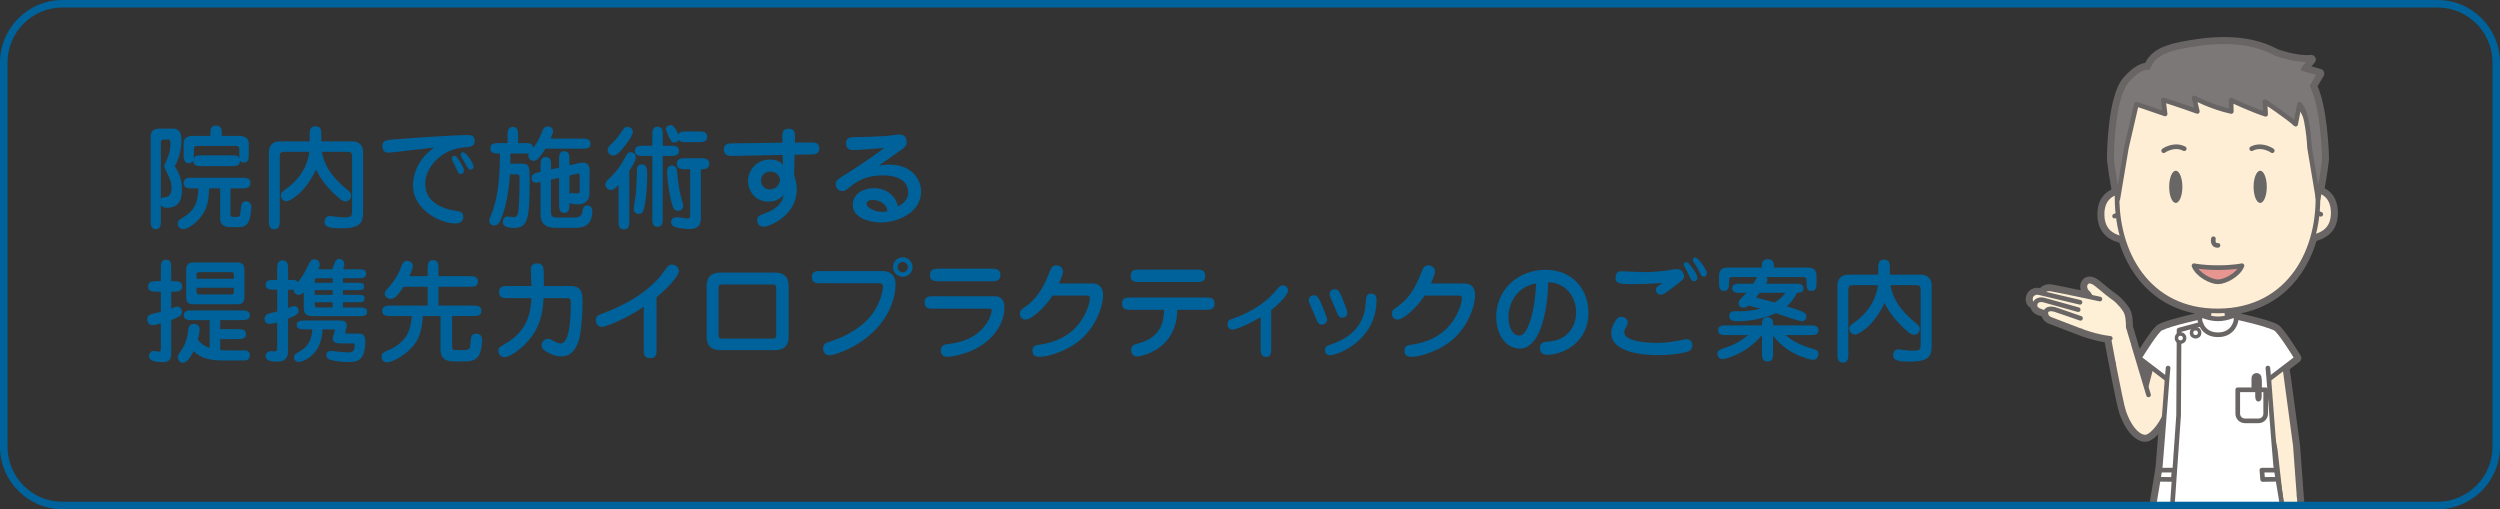 <?xml version="1.0" encoding="UTF-8"?>
<svg xmlns="http://www.w3.org/2000/svg" width="540" height="110" xmlns:xlink="http://www.w3.org/1999/xlink" version="1.1" viewBox="0 0 540 110">
  <rect x="0" y="0" width="540" height="110" fill="#333333" stroke="none"/>
  <defs>
    <style>
      .cls-1, .cls-2, .cls-3 {
        fill: none;
      }

      .cls-4 {
        fill: #686564;
        stroke: #686564;
        stroke-width: 2.012px;
      }

      .cls-4, .cls-5, .cls-6, .cls-7, .cls-8, .cls-9, .cls-10, .cls-2, .cls-11, .cls-3, .cls-12 {
        stroke-linecap: round;
        stroke-linejoin: round;
      }

      .cls-5 {
        fill: #686564;
      }

      .cls-5, .cls-6, .cls-7, .cls-8, .cls-9, .cls-10, .cls-3 {
        stroke: #686564;
      }

      .cls-5, .cls-6, .cls-7, .cls-9, .cls-10, .cls-2, .cls-11, .cls-3, .cls-12 {
        stroke-width: 1.006px;
      }

      .cls-6 {
        fill: #feeed5;
      }

      .cls-7, .cls-8, .cls-12 {
        fill: #fff;
      }

      .cls-8 {
        stroke-width: .755px;
      }

      .cls-9 {
        fill: #7b7877;
      }

      .cls-13 {
        fill: #00629a;
      }

      .cls-10 {
        fill: #feefd7;
      }

      .cls-2, .cls-11, .cls-12 {
        stroke: #696666;
      }

      .cls-11 {
        fill: #e69591;
      }

      .cls-14 {
        fill: #696666;
      }

      .cls-15 {
        clip-path: url(#clippath);
      }
    </style>
    <clipPath id="clippath">
      <rect class="cls-1" x="433.482" y="3" width="79.797" height="107"/>
    </clipPath>
  </defs>
  <!-- Generator: Adobe Illustrator 28.7.10, SVG Export Plug-In . SVG Version: 1.2.0 Build 236)  -->
  <g>
    <g id="_素材" data-name="素材">
      <g class="cls-15">
        <g>
          <path class="cls-4" d="M501.019,41.259c.396-2.263,1.038-6.096,1.038-7.14,0-1.366-.412-11.326-2.604-15.534l1.598-2.704-3.522-1.006,1.677-2.012c-3.186.335-7.61-1.305-7.61-1.305-6.708-3.689-15.066-2.592-20.431-1.524-4.302.856-6.214,2.167-7.155,4.575-.044.007-.072.012-.072.012,0,0-1.457-.584-4.476,2.77-3.119,3.465-3.354,15.219-3.354,16.729,0,1.092.702,5.231,1.09,7.439-1.643.523-3.177,1.811-3.151,4.802.026,2.917,1.505,4.586,4.5,5.203,2.461,8.239,8.568,14.857,18.658,15.543l-.119,1.256h-.839c-.647-.216-1.063-.42-1.063-.42v.567c-1.841.415-6.988,1.618-8.425,2.398-.984.419-4.306,5.837-4.682,6.431l2.574,1.964c-.373,1.431-.753,2.891-1.097,4.226l-2.866-9.583.006-.007-.985-3.31c-.001-1.145-.063-2.69-.671-3.618-1.036-1.58-2.246-2.494-2.246-2.494-.337-.173-2.728-2.071-3.841-3.03-.648-.559-1.619-1.053-2.211-.546-.676.578-.45,1.657.126,2.197.333.312.58.728.734,1.037-1.423-.303-6.588-1.396-8.567-1.744-1.018-.179-1.692.334-1.835.83-.01.035-.021.076-.031.12-.347-.082-.591-.141-.681-.162-1.005-.245-1.7.395-1.843.892-.142.492-.258,1.307.912,1.791-.033.425.135.901,1.04,1.262.253.101.721.248,1.301.418-.006.514.283,1.12.987,1.382,1.032.385,6.737,2.584,6.737,2.584,0,0,2.845,1.103,5.853,1.5.73,3.973,2.697,14.353,3.267,15.95,1.572,4.402,3.717,5.594,4.843,5.398.579-.101,1.354-.692,2.114-1.567.617-.528,1.227-1.143,1.691-1.718-.267,3.484-.544,7.039-.762,9.537-.16,1.83-2.066,11.148-2.626,18.829l1.283-.013,3.096,52.753.81,1.323-.969,2.696,2.256.012c-.627.222-1.194.522-1.626.928-1.671,1.569-.64,2.072-.64,2.072h8.011s0-2.968,0-2.968l.499.003,2.008-52.375.353-.391.353.391,2.008,52.375.499-.003v2.968s8.011,0,8.011,0c0,0,1.03-.503-.64-2.072-.432-.406-.999-.705-1.626-.928l2.256-.012-.969-2.696.81-1.323,3.045-51.883c.08-.095.138-.202.159-.32.027-.148.15-.516.261-.835l.438-.004c.092.257.172.57.157.861-.163.747-.722,2.933-.943,3.345-.248.463-.166.953-.007,1.14.075.088.2.237.388.3.102.347.35.72.744.841.678.207,2.766-2.2,2.766-2.2,0,0,.873-1.89,1.246-3.486.264-.793.29-3.605-.364-5.122-.648-1.505-.612-2.001-.612-2.001l-.46-5.727-.799-10.865-2.285-16.958,2.571-1.962c-.376-.594-3.698-6.012-4.682-6.431-1.437-.779-6.584-1.983-8.425-2.398v-.567s-.417.203-1.063.42h-.84l-.121-1.273c10.218-.781,16.282-7.547,18.613-15.893,2.984-.67,4.433-2.365,4.407-5.283-.025-2.823-1.414-4.103-2.959-4.653ZM461.456,22.585l.018-.079s.013.004.037.012c-.018.022-.037.045-.055.067ZM491.449,97.19l1.006,8.923c-.472-2.86-.868-5.055-.937-5.845-.116-1.331-.249-2.948-.387-4.684l.317,1.605ZM496.622,22.858l.068-.353c.494.449.879,1.335,1.179,2.39-.359-.714-.773-1.395-1.247-2.038Z"/>
          <g>
            <path class="cls-7" d="M491.406,70.905c-1.759-.954-9.086-2.545-9.086-2.545h-6.475s-7.327,1.591-9.086,2.545l2.541,10.466h19.565s2.541-10.466,2.541-10.466Z"/>
            <polygon class="cls-10" points="481.085 68.423 480.715 64.52 479.083 63.459 477.45 64.52 477.081 68.423 475.26 69.049 479.083 71.881 482.905 69.049 481.085 68.423"/>
            <polygon class="cls-6" points="496.971 112.138 495.803 96.257 493.094 76.154 488.223 80.86 491.449 97.19 493.208 112.786 496.971 112.138"/>
            <path class="cls-7" d="M487.749,80.754l1.745,1.614,6.594-5.031c-.376-.594-3.698-6.012-4.682-6.431-.876-.373-1.563-.61-1.563-.61"/>
            <g>
              <path class="cls-10" d="M492.665,107.974l.543,4.813s.112.562-.757,1.643c-.869,1.08-1.017,4.565-1.147,5.231-.117.599.139,1.005.705,1.031.444.02.909-.282.981-.678.051-.283.456-1.38.456-1.38,0,0,.434.756.399,1.401-.045.832-.337,3.902-.544,4.166-.207.264.037,1.248.727,1.459.678.207,2.766-2.2,2.766-2.2,0,0,.873-1.89,1.246-3.486.264-.793.29-3.605-.364-5.122-.648-1.505-.612-2.001-.612-2.001l-.46-5.727"/>
              <path class="cls-10" d="M496.127,120.619s-1.184,3.182-1.938,3.868c-.754.686-1.136.218-1.295.031-.159-.187-.241-.677.007-1.14s.926-3.177.985-3.554c.059-.378-.441-1.191-.441-1.191"/>
            </g>
            <path class="cls-6" d="M466.759,71.267s-4.106,15.546-4.509,17.472c-.403,1.926-.181,5.024.993,5.399.958.306,4.246-2.66,4.869-4.145.622-1.484,2.025-8.805,2.025-8.805"/>
            <path class="cls-6" d="M464.082,85.296l-4.373-14.624-4.508.843c.075.531,2.847,15.534,3.542,17.48,1.572,4.402,3.717,5.594,4.843,5.398,1.375-.239,3.862-3.245,4.601-6.251"/>
            <path class="cls-7" d="M470.416,80.754l-1.745,1.614-6.594-5.031c.376-.594,3.698-6.012,4.682-6.431.876-.373,1.563-.61,1.563-.61"/>
            <g>
              <path class="cls-7" d="M489.954,179.245h-8.011v-3.542s5.272-.501,7.371,1.471c1.67,1.569.64,2.072.64,2.072Z"/>
              <path class="cls-7" d="M468.211,179.245h8.011s0-3.542,0-3.542c0,0-5.271-.501-7.37,1.471-1.671,1.569-.64,2.072-.64,2.072Z"/>
            </g>
            <polygon class="cls-7" points="489.784 172.215 493.159 114.708 491.653 107.122 466.513 107.122 465.006 114.708 468.381 172.215 469.191 173.538 468.222 176.234 476.721 176.28 478.729 123.905 479.083 123.513 479.436 123.905 481.444 176.28 489.943 176.234 488.974 173.538 489.784 172.215"/>
            <path class="cls-12" d="M468.305,79.495c-.1.44-1.098,14.517-1.677,21.151-.16,1.83-2.066,11.148-2.626,18.829l30.146-.307c-.562-7.725-2.469-17.072-2.629-18.899-.579-6.634-1.558-20.334-1.658-20.774"/>
            <g>
              <path class="cls-5" d="M488.003,84.767c0,.324-.263.587-.587.587h0c-.324,0-.587-.263-.587-.587v-3.103c0-.324.263-.587.587-.587h0c.324,0,.587.263.587.587v3.103Z"/>
              <path class="cls-7" d="M483.353,84.193v5.158c0,.857.695,1.552,1.552,1.552h2.932c.857,0,1.552-.695,1.552-1.552v-5.158s-6.037,0-6.037,0Z"/>
              <path class="cls-5" d="M488.018,85.647c0,.324-.087.587-.194.587h0c-.107,0-.194-.263-.194-.587v-3.103c0-.324.087-.587.194-.587h0c.107,0,.194.263.194.587v3.103Z"/>
            </g>
            <path class="cls-7" d="M482.982,69.246s-.461,3.066-3.899,3.066-3.899-3.066-3.899-3.066v-1.305s1.887.927,3.899.927,3.899-.927,3.899-.927v1.305Z"/>
            <polyline class="cls-3" points="475.422 70.018 470.682 71.288 470.58 89.709 468.504 119.434"/>
            <circle class="cls-8" cx="474.245" cy="71.878" r=".876"/>
            <circle class="cls-8" cx="470.996" cy="73.023" r=".876"/>
            <polyline class="cls-3" points="466.24 103.517 469.432 103.564 469.599 101.552 466.522 101.545"/>
            <polyline class="cls-3" points="491.925 103.517 488.733 103.564 488.566 101.552 491.643 101.545"/>
            <g>
              <g>
                <path class="cls-6" d="M461.082,41.357s-7.092-1.397-7.034,5.002c.034,3.765,2.486,5.452,7.497,5.479"/>
                <path class="cls-6" d="M456.749,46.681s.924-.437,1.808-.439"/>
              </g>
              <g>
                <path class="cls-6" d="M496.855,41.036s7.066-1.524,7.123,4.876c.034,3.765-2.388,5.496-7.397,5.612"/>
                <path class="cls-6" d="M501.284,46.283s-.932-.42-1.816-.407"/>
              </g>
              <path class="cls-6" d="M500.621,40.954c.752,12.885-5.96,26.072-21.42,26.21-15.386.138-22.341-12.803-21.892-25.639.437-12.505.206-24.842,21.439-25.032,21.233-.19,21.147,12.03,21.873,24.461Z"/>
            </g>
            <path class="cls-9" d="M499.453,18.584l1.598-2.704-3.522-1.006,1.677-2.012c-3.186.335-7.61-1.305-7.61-1.305-6.708-3.689-15.066-2.592-20.431-1.524-4.302.856-6.214,2.167-7.155,4.575-.044.007-.072.012-.072.012,0,0-1.457-.584-4.476,2.77-3.119,3.465-3.354,15.219-3.354,16.729,0,1.509,1.342,8.846,1.342,8.846l1.845-11.026,2.18-9.432s2.833.931,6.187,2.105l-.377-3.019s3.509,1.086,7.338,2.481l-.678-2.918s3.864,2.043,8.015,2.924l-.049-2.461s4.196,2.001,7.463,3.071l-.145-2.727s5.282,3.522,6.624,4.863l.838-4.319c1.845,1.677,2.18,9.432,2.18,9.432l1.845,11.026s1.342-7.337,1.342-8.846c0-1.366-.412-11.326-2.604-15.534Z"/>
            <g>
              <path class="cls-14" d="M489.626,40.357c0,1.918-.638,3.474-1.426,3.474-.787,0-1.426-1.555-1.426-3.474,0-1.919.638-3.474,1.426-3.474.788,0,1.426,1.555,1.426,3.474Z"/>
              <path class="cls-14" d="M468.54,40.357c0,1.918.638,3.474,1.426,3.474.787,0,1.426-1.555,1.426-3.474,0-1.919-.638-3.474-1.426-3.474-.788,0-1.426,1.555-1.426,3.474Z"/>
              <g>
                <path class="cls-2" d="M467.357,32.552s.789-.645,2.249-.829c1.244-.157,2.193.395,2.193.395"/>
                <path class="cls-2" d="M490.808,32.552s-.789-.645-2.249-.829c-1.244-.157-2.193.395-2.193.395"/>
              </g>
              <path class="cls-2" d="M478.097,51.574s-.335,1.509.986,1.425"/>
              <path class="cls-11" d="M479.083,57.808c-3.418,0-5.178-.417-5.178-.417.781,2.026,3.696,3.481,5.178,3.481,1.481,0,4.397-1.456,5.178-3.481,0,0-1.76.417-5.178.417Z"/>
            </g>
            <path class="cls-10" d="M460.694,73.937l-1.37-4.602-4.123,2.18,1.334,7.151"/>
            <g>
              <path class="cls-10" d="M459.709,70.672c.001-1.149-.055-2.722-.671-3.663-1.036-1.58-2.246-2.494-2.246-2.494-.337-.173-2.728-2.071-3.841-3.03-.648-.559-1.619-1.053-2.211-.547-.676.579-.45,1.657.126,2.197.6.562.922,1.462.922,1.462l-7.675,4.018,5.51,2.93s3.062,1.188,6.193,1.542"/>
              <path class="cls-10" d="M445.979,69.119s-2.7-3.033-3.905-3.515c-1.205-.482-1.019-1.851-.876-2.347.143-.496.817-1.01,1.835-.83,2.304.405,8.938,1.823,8.938,1.823l1.609.342"/>
              <path class="cls-10" d="M449.279,65.293s-8.159-1.923-8.792-2.077c-1.005-.245-1.7.395-1.843.892-.143.496-.262,1.322.943,1.804,1.205.482,7.646,2.061,7.646,2.061"/>
              <path class="cls-10" d="M448.897,66.885s-6.81-1.922-7.443-2.077c-1.005-.245-1.674.192-1.818.689s-.245,1.181.96,1.663c1.205.482,7.292,2.017,7.292,2.017"/>
              <path class="cls-10" d="M449.622,71.545s-5.704-2.199-6.737-2.584c-.861-.321-1.101-1.154-.942-1.705.159-.552,1.137-.628,1.799-.437.662.191,5.642,1.939,5.642,1.939"/>
            </g>
          </g>
        </g>
      </g>
      <path class="cls-13" d="M526.5,1.62c6.551,0,11.88,5.329,11.88,11.88v83c0,6.551-5.329,11.88-11.88,11.88H13.5c-6.551,0-11.88-5.329-11.88-11.88V13.5C1.62,6.949,6.949,1.62,13.5,1.62h513M526.5,0H13.5C6.075,0,0,6.075,0,13.5v83c0,7.425,6.075,13.5,13.5,13.5h513c7.425,0,13.5-6.075,13.5-13.5V13.5c0-7.425-6.075-13.5-13.5-13.5h0Z"/>
      <g>
        <path class="cls-13" d="M34.748,47.577c0,.864,0,1.92-1.104,1.92s-1.104-1.08-1.104-1.92v-18.122c0-1.56,1.344-1.68,1.896-1.68h2.856c.528,0,1.896,0,1.896,2.376,0,1.824-.456,4.152-1.44,5.736.552.864,1.56,2.521,1.56,5.041,0,1.92-.408,3.96-3.336,3.96-.816,0-1.128-.456-1.224-.6v3.288ZM34.748,42.969c.264-.36.384-.36,1.056-.408,1.248-.096,1.248-1.776,1.248-2.017,0-1.344-.576-2.424-1.248-3.768-.192-.36-.312-.648-.312-.937,0-.168.12-.408.264-.696.504-.936,1.056-2.496,1.056-4.08,0-.864-.168-.912-.432-.912h-1.08c-.408,0-.552.288-.552.672v12.146ZM49.773,46.137c0,.504.072.72.696.72h.84c.576,0,.624-.624.744-2.016.024-.384.12-1.393,1.128-1.393.168,0,1.128.168,1.128,1.345,0,.144-.168,1.992-.528,2.952-.168.432-.768,1.32-2.088,1.32h-1.992c-2.016,0-2.136-1.2-2.136-1.992v-6.385h-2.4c-.096,2.472-.192,4.872-2.904,7.368-.672.624-1.92,1.44-2.736,1.44-.48,0-1.128-.432-1.128-1.152,0-.696.336-.888,1.296-1.464,2.904-1.752,3.096-4.177,3.145-6.192h-1.248c-.888,0-1.92,0-1.92-1.152s1.032-1.152,1.92-1.152h10.585c.864,0,1.92,0,1.92,1.152s-1.056,1.152-1.92,1.152h-2.4v5.448ZM45.453,29.359v-.6c0-.601,0-1.633,1.2-1.633,1.224,0,1.248,1.008,1.248,1.633v.6h3.792c.84,0,2.041.24,2.041,1.656v2.208c0,.912,0,1.896-1.056,1.896-.336,0-.648-.12-.84-.408,0,1.176-.96,1.176-1.92,1.176h-6.289c-.936,0-1.896,0-1.92-1.176-.216.336-.528.552-.936.552-1.104,0-1.104-1.056-1.104-1.896v-2.377c0-.936.528-1.632,1.872-1.632h3.913ZM41.876,33.368c0,.6,0,.647-.024.815.36-.624.672-.624,1.776-.624h6.289c1.128,0,1.44,0,1.776.601v-1.944c0-.576-.36-.696-.792-.696h-8.305c-.384,0-.72.12-.72.648v1.2Z"/>
        <path class="cls-13" d="M61.628,32.792c-.696,0-1.2,0-1.2.983v13.825c0,.889,0,1.921-1.176,1.921-1.176,0-1.176-1.08-1.176-1.921v-14.833c0-.96.6-2.232,2.208-2.232h6.601v-1.32c0-.863,0-1.943,1.248-1.943,1.272,0,1.272.983,1.272,1.943v1.32h6.84c1.32,0,2.184.984,2.184,2.16v12.938c0,2.28-.312,3.672-4.632,3.672-1.8,0-3.696-.023-3.696-1.296,0-1.2.84-1.368,1.128-1.368.192,0,1.008.145,1.176.168.744.097,1.536.145,2.256.145,1.368,0,1.392-.456,1.392-1.633v-11.448c0-1.08-.408-1.08-1.32-1.08h-5.208c.648,4.056,3.696,6.721,5.665,8.328.36.312.672.553.672,1.152,0,.48-.48,1.248-1.2,1.248-.768,0-1.608-.768-3.36-2.544-.264-.288-1.968-2.017-3.024-4.368-2.568,5.4-5.856,6.864-6.36,6.864-.816,0-1.272-.696-1.272-1.248,0-.601.408-.889,1.032-1.345.84-.6,4.561-3.216,5.137-8.088h-5.185Z"/>
        <path class="cls-13" d="M83.996,32.983c-.288,0-1.392,0-1.392-1.392,0-1.272.72-1.345,2.616-1.488,3.216-.264,13.009-.937,15.914-.937.36,0,1.392,0,1.392,1.272,0,1.224-.768,1.272-2.472,1.416-4.344.336-8.209,4.032-8.209,7.825,0,3.264,2.473,4.824,5.089,5.568.384.096,2.112.359,2.448.479.456.192.696.576.696,1.128,0,1.417-1.512,1.417-1.824,1.417-2.784,0-9.049-2.713-9.049-8.281,0-1.776.672-5.353,4.561-8.112-1.56.144-9.361,1.104-9.769,1.104ZM99.189,34.688c.72,1.104,1.032,1.656,1.032,2.16,0,.553-.432.744-.72.744-.432,0-.504-.216-.936-1.176-.144-.336-.96-1.824-.96-2.16,0-.384.192-.601.552-.601.312,0,.48.168,1.032,1.032ZM100.366,35.096c-.096-.168-.504-.792-.624-1.056-.144-.288-.216-.433-.216-.601,0-.359.192-.552.48-.552.72,0,2.28,2.424,2.28,3.097,0,.504-.408.647-.6.647-.456,0-.504-.072-1.32-1.536Z"/>
        <path class="cls-13" d="M109.628,30.896v-1.584c0-.769,0-1.896,1.176-1.896,1.104,0,1.104,1.032,1.104,1.896v1.584h1.344c.984,0,1.8,0,1.92,1.056.6-.815,1.248-1.704,1.944-3.576.24-.624.48-1.056,1.224-1.056.984,0,1.128.84,1.128.984,0,.336-.36,1.248-.528,1.632h6.72c.84,0,1.896,0,1.896,1.104,0,1.08-1.056,1.08-1.896,1.08h-7.849c-.768,1.249-1.68,2.616-2.496,2.616-.84,0-1.2-.6-1.2-1.104,0-.192.048-.36.144-.504-.216.048-.432.048-1.008.048h-3c0,.36,0,.936-.024,2.184h2.496c1.68,0,1.68.769,1.68,3.36,0,8.401-.288,10.514-3.36,10.514-1.848,0-2.424-.48-2.424-1.297,0-.672.456-1.176,1.032-1.176.192,0,1.08.145,1.272.145.768,0,.912-.576.984-.937.144-.72.312-3.408.312-6.696,0-1.177,0-1.345-.12-1.465-.12-.119-.432-.144-.576-.144h-1.392c-.24,4.177-.936,6.912-1.488,8.521-.792,2.257-1.224,2.521-1.873,2.521-.552,0-1.08-.36-1.08-.984,0-.312.072-.527.264-.96,1.368-3.265,2.04-7.129,2.04-13.585-1.08,0-2.088,0-2.088-1.152,0-1.128,1.056-1.128,1.92-1.128h1.8ZM119.013,45.633c0,.696,0,1.344,1.2,1.344h3.816c.312,0,1.632,0,1.752-1.176.048-.456.168-1.44,1.08-1.44.408,0,1.08.288,1.08,1.152,0,3.265-1.992,3.696-3.528,3.696h-4.417c-2.664,0-3.24-1.416-3.24-3.048v-6.865c-.744.168-.816.168-1.032.168-.408,0-.912-.336-.912-.983,0-.912.648-1.057,1.944-1.368v-1.297c0-.863,0-1.896,1.104-1.896,1.152,0,1.152.864,1.152,1.896v.793l1.752-.408v-1.633c0-.863,0-1.92,1.128-1.92,1.104,0,1.104,1.057,1.104,1.92v1.129l2.04-.456c.432-.097.672-.12.864-.12,1.464,0,1.464,1.32,1.464,2.04,0,.84-.024,4.632-.048,4.969-.12,1.08-.936,2.016-2.4,2.016-.144,0-1.44,0-1.92-.312,0,1.151,0,2.16-1.104,2.16-1.128,0-1.128-1.08-1.128-1.921v-5.664l-1.752.384v6.841ZM122.997,41.889c.096-.072.312-.192.672-.192.12,0,.696.072.792.072.528,0,.624,0,.696-.216.072-.192.072-1.297.072-1.585,0-.384,0-1.8-.024-2.111-.024-.24-.144-.408-.264-.385-.144.024-.432.097-.552.12l-1.392.312v3.984Z"/>
        <path class="cls-13" d="M133.604,39.968c-.984,1.009-1.392,1.081-1.68,1.081-.72,0-1.152-.721-1.152-1.152,0-.504.264-.792.456-.984,1.296-1.248,2.353-2.304,3.48-4.345.744-1.368.912-1.704,1.536-1.704.888,0,1.104.864,1.104,1.104,0,.648-.6,1.632-1.416,2.952v10.657c0,.983,0,1.968-1.152,1.968-1.176,0-1.176-.912-1.176-1.968v-7.609ZM136.7,28.472c0,.863-1.416,2.664-2.16,3.552-.552.672-1.296,1.584-2.016,1.584-.696,0-1.272-.504-1.272-1.248,0-.479.216-.696,1.008-1.464.792-.769,1.248-1.368,2.304-2.88.168-.24.432-.624.912-.624.912,0,1.224.695,1.224,1.08ZM136.892,45.152c0-.527.408-2.832.456-3.312.12-.864.24-5.137.264-5.545.024-.288.384-.792.984-.792,1.2,0,1.2,1.104,1.2,2.328,0,.24,0,4.608-.72,7.345-.048.192-.24,1.032-1.08,1.032-.672,0-1.104-.384-1.104-1.057ZM144.765,31.472c.84,0,1.896,0,1.896,1.104,0,1.104-1.08,1.104-1.896,1.104h-1.608v13.394c0,.863,0,1.92-1.128,1.92-1.128,0-1.128-1.08-1.128-1.92v-13.394h-1.848c-.84,0-1.92,0-1.92-1.104,0-1.104,1.08-1.104,1.92-1.104h1.848v-2.185c0-.864,0-1.92,1.128-1.92,1.128,0,1.128,1.056,1.128,1.92v2.185h1.608ZM148.365,30.703c-1.128,0-1.344,0-1.704-.504-.264.504-.792.601-1.08.601-.096,0-.192,0-.288-.049-.504-.216-1.488-2.664-1.488-2.903,0-.456.648-.816,1.104-.816.624,0,1.272,1.176,1.632,2.04.36-.672.696-.672,1.824-.672h2.472c.864,0,1.92,0,1.92,1.152,0,1.151-1.056,1.151-1.92,1.151h-2.472ZM146.277,37.28c.168,2.304.552,4.44,1.104,6.288.144.456.192.648.192.937,0,.672-.6,1.032-1.104,1.032-.96,0-1.152-.769-1.512-2.185-.528-2.064-.864-4.944-.864-6.097,0-.336,0-1.512,1.008-1.512,1.08,0,1.152,1.032,1.176,1.536ZM151.39,46.785c0,1.128,0,2.688-2.521,2.688-.36,0-2.16-.119-3-.432-.552-.192-.912-.456-.912-1.056,0-.48.288-1.08,1.224-1.08.384,0,1.992.288,2.328.288.48,0,.576-.312.576-.673v-9.961h-.984c-.768,0-1.92,0-1.92-1.176,0-1.2,1.128-1.2,1.92-1.2h3.192c.768,0,1.92,0,1.92,1.2,0,.408-.24,1.176-1.488,1.176h-.336v10.226Z"/>
        <path class="cls-13" d="M168.981,29.743c-.024-.96.048-1.944,1.368-1.944,1.416,0,1.392,1.129,1.368,1.944l-.024,1.057,3.336-.024c.864,0,1.944-.024,1.944,1.248,0,1.2-.792,1.32-1.92,1.345l-3.433.048-.096,4.44c.216.672.576,1.704.576,3.12,0,5.305-5.568,7.992-7.225,7.992-1.2,0-1.32-1.104-1.32-1.392,0-.864.408-1.032,1.776-1.536,2.353-.889,3.721-2.185,3.937-3.937-.48.528-1.32,1.44-3.336,1.44-2.976,0-4.368-2.545-4.368-4.417,0-2.112,1.632-4.656,4.776-4.656,1.632,0,2.256.576,2.784,1.08l-.072-2.088-10.753.216c-.72.024-1.944.024-1.944-1.393,0-1.296,1.08-1.319,1.92-1.319l10.729-.145-.024-1.08ZM164.373,39.008c0,.984.672,1.896,1.92,1.896,1.512,0,2.184-1.272,2.184-2.04,0-.576-.48-1.8-2.16-1.8-1.248,0-1.944.983-1.944,1.943Z"/>
        <path class="cls-13" d="M192.094,35.552c4.704,0,6.864,3.072,6.864,5.809,0,4.729-5.353,6.696-8.688,6.696-2.112,0-6.073-.84-6.073-3.792,0-2.448,2.328-3.624,4.584-3.624,2.664,0,4.68,1.632,5.185,3.96.672-.36,2.208-1.2,2.208-3,0-3.721-4.68-3.721-5.448-3.721-3.433,0-5.425,1.104-6.985,2.376-.912.769-1.2,1.009-1.824,1.009-1.032,0-1.392-.937-1.392-1.465,0-.815.24-.983,2.521-2.399,1.752-1.08,6.312-4.129,7.92-5.449-.072.024-5.641.456-6.48.456-.576,0-1.728,0-1.728-1.416,0-1.368.936-1.368,1.848-1.368,1.896,0,4.704-.096,6.601-.239.504-.024,2.664-.337,3.12-.337.288,0,1.512.097,1.512,1.656,0,.744-.288,1.009-1.032,1.561-.792.576-4.344,3.048-5.064,3.576.624-.168,1.176-.288,2.353-.288ZM188.494,43.185c-1.296,0-1.32.768-1.32.84,0,.864,1.92,1.752,3.384,1.752.48,0,.816-.071,1.128-.144-.12-1.464-1.584-2.448-3.192-2.448Z"/>
        <path class="cls-13" d="M34.748,57.991c0-.864,0-1.896,1.128-1.896,1.104,0,1.104,1.032,1.104,1.896v2.736h.456c.864,0,1.92,0,1.92,1.152,0,1.128-1.056,1.128-1.92,1.128h-.456v3.624c.96-.36,1.08-.408,1.296-.408.192,0,1.032.192,1.032,1.104,0,.504,0,.96-2.328,1.8v7.129c0,.888,0,1.968-1.873,1.968-1.32,0-2.928-.168-2.928-1.344,0-.504.408-1.08.984-1.08.192,0,1.032.168,1.2.168.288,0,.384-.145.384-.744v-5.376c-.696.191-1.344.384-1.752.384-.696,0-1.176-.433-1.176-1.296,0-.408.12-.889.936-1.104.312-.096,1.704-.408,1.992-.48v-4.344h-.84c-.864,0-1.92,0-1.92-1.128,0-1.152,1.056-1.152,1.92-1.152h.84v-2.736ZM52.629,75.681c.456,0,1.344,0,1.344,1.08,0,.504-.264.769-.456.912-.24.192-.504.192-.744.192h-4.56c-2.809,0-4.92-.505-6.385-2.017-.096.192-1.224,2.521-2.28,2.521-.408,0-1.152-.312-1.152-1.272,0-.288.072-.408.744-1.392,1.176-1.729,1.368-3.265,1.536-4.537.048-.336.168-1.2,1.2-1.2.648,0,1.249.408,1.249,1.177,0,.359-.144,1.271-.384,2.208.864,1.176,1.824,1.536,2.544,1.8v-6h-3.696c-.816,0-1.896,0-1.896-1.057,0-1.056,1.08-1.056,1.896-1.056h10.489c.816,0,1.896,0,1.896,1.056,0,1.057-1.08,1.057-1.896,1.057h-4.512v1.944h3.672c.84,0,1.896,0,1.896,1.08s-1.056,1.08-1.896,1.08h-3.672v2.352c.072.024.624.072,1.32.072h3.744ZM51.142,56.695c.528,0,1.656.023,1.656,1.416v6.192c0,1.416-1.128,1.416-1.656,1.416h-9.265c-.528,0-1.656,0-1.656-1.416v-6.192c0-1.393,1.128-1.416,1.656-1.416h9.265ZM50.517,60.224v-.841c0-.6-.312-.6-.576-.6h-6.913c-.216,0-.576,0-.576.6v.841h8.065ZM42.453,62.144v.816c0,.624.36.624.576.624h6.913c.264,0,.576,0,.576-.624v-.816h-8.065Z"/>
        <path class="cls-13" d="M76.798,61.087c1.248,0,1.848,0,1.848.793,0,.792-.6.792-1.848.792h-2.712v1.008h2.808c1.368,0,1.848,0,1.848.792,0,.816-.504.816-1.848.816h-2.808v1.128h3.528c.864,0,1.68,0,1.68.936,0,.937-.792.937-1.68.937h-9.433c-1.968,0-2.568-.192-2.568-2.088v-3.049c-.552.553-1.056.553-1.176.553-.192,0-.984-.192-1.008-1.129-.192.024-.48,0-.816,0h-.384v3.961c.888-.385.984-.408,1.296-.408.336,0,.96.144.96.984,0,.72-.312.912-2.256,1.728v6.769c0,1.009-.024,2.496-2.4,2.496-1.224,0-2.448-.144-2.448-1.2,0-.552.456-1.056,1.152-1.056.12,0,.72.048.84.048.192,0,.504,0,.504-.768v-5.473c-.048,0-1.08.312-1.584.312-1.008,0-1.152-.815-1.152-1.128,0-.288.144-.768.672-1.008.312-.145,1.776-.48,2.064-.552v-4.705h-.6c-.816,0-1.896,0-1.896-1.056,0-1.057,1.08-1.057,1.896-1.057h.6v-2.304c0-.888,0-1.92,1.176-1.92,1.152,0,1.176,1.032,1.176,1.92v2.304h.384c1.128,0,1.368,0,1.729.505.936-1.248,1.584-2.209,2.328-3.864.336-.769.672-1.104,1.272-1.104.696,0,1.128.6,1.128,1.152,0,.264-.048.384-.312,1.008h3.024c.672-1.896.792-2.232,1.56-2.232.6,0,1.032.552,1.032,1.104,0,.359-.168.888-.264,1.128h3.145c1.08,0,1.824,0,1.824.937,0,1.008-.912,1.008-1.824,1.008h-3.168v.983h2.712ZM65.973,71.145c-.744,0-1.896,0-1.896-.96,0-.961,1.152-.961,1.896-.961h7.345c.648,0,1.584,0,1.584,1.129,0,.239-.312,1.248-.312,1.464s.072.24.672.24h2.04c.648,0,1.608,0,1.608,1.632,0,4.44-1.944,4.513-3.745,4.513-1.104,0-3.36-.192-4.224-.672-.336-.192-.456-.576-.456-.889,0-.552.48-.864,1.008-.864.168,0,1.512.192,1.608.192.408.048,1.176.144,1.824.144,1.032,0,1.704,0,1.704-1.56,0-.36-.096-.384-.504-.384h-2.76c-.792,0-1.488-.217-1.488-1.08,0-.288.48-1.704.48-1.776,0-.168-.096-.168-.504-.168h-2.185c-.216,6.097-4.824,7.057-5.088,7.057-.432,0-1.08-.312-1.08-1.032,0-.552.144-.624,1.368-1.368,1.896-1.128,2.4-2.544,2.616-4.656h-1.512ZM71.853,61.087v-.983h-3.192c-.6,0-.672.048-.672.983h3.865ZM71.853,63.68v-1.008h-3.865v1.008h3.865ZM67.989,65.288v.384c0,.744.216.744.744.744h3.121v-1.128h-3.865Z"/>
        <path class="cls-13" d="M92.372,59.647v-1.536c0-.889,0-1.92,1.176-1.92,1.152,0,1.152,1.031,1.152,1.92v1.536h6.625c.864,0,1.92,0,1.92,1.152,0,1.151-1.056,1.151-1.92,1.151h-6.625v4.057h7.369c.864,0,1.92,0,1.92,1.128s-1.056,1.128-1.92,1.128h-4.417v6.385c0,.889.096.96,1.008.96h1.632c1.032,0,1.2-.264,1.272-1.08.144-1.632.216-2.448,1.248-2.448,1.056,0,1.32.672,1.32,1.465,0,1.224-.36,2.784-.816,3.432-.552.744-1.56,1.08-2.616,1.08h-2.52c-.936,0-3.024,0-3.024-2.472v-7.321h-3.816c-.264,3.385-.744,6.049-4.536,8.617-.432.288-2.064,1.392-3.312,1.392-.816,0-1.056-.792-1.056-1.199,0-.841.456-1.032,1.632-1.513.192-.072,3.12-1.272,4.176-3.937.384-.96.576-1.848.72-3.36h-4.488c-.864,0-1.92,0-1.92-1.128s1.056-1.128,1.92-1.128h7.896v-4.057h-5.208c-1.704,2.593-2.232,2.593-2.808,2.593-.936,0-1.248-.769-1.248-1.128,0-.385.288-.721.936-1.465.912-1.056,1.992-2.472,2.616-4.368.144-.408.432-1.248,1.272-1.248.744,0,1.248.528,1.248,1.176,0,.433-.48,1.585-.744,2.137h3.937Z"/>
        <path class="cls-13" d="M123.262,61.783c2.568,0,2.568,1.849,2.568,3.744,0,2.856-.384,6.913-.912,8.329-.864,2.305-2.064,3.12-3.672,3.12-1.08,0-2.136-.336-3.336-1.08-.576-.359-.912-.672-.912-1.32,0-.695.576-1.392,1.344-1.392.312,0,.576.12.936.312.864.456,1.44.696,1.824.696,2.184,0,2.184-7.009,2.184-8.4,0-1.272,0-1.393-1.008-1.393h-4.873c-.168,2.736-.456,7.513-5.665,11.401-.72.552-1.968,1.344-2.76,1.344-1.032,0-1.344-.912-1.344-1.392,0-.648.312-.816,1.2-1.32,5.401-3.024,5.785-7.177,5.953-10.033h-5.064c-.936,0-1.92,0-1.92-1.32,0-1.296,1.032-1.296,1.92-1.296h5.064c-.024-.552-.12-3.024-.12-3.528,0-.336,0-1.368,1.392-1.368,1.104,0,1.272.816,1.296,1.032.096.576.096.912.12,3.864h5.784Z"/>
        <path class="cls-13" d="M141.813,75.417c0,.983,0,1.943-1.368,1.943-1.392,0-1.392-.983-1.392-1.943v-9.146c-3.696,2.521-8.233,4.345-9.001,4.345-1.056,0-1.344-.912-1.344-1.464,0-.889.576-1.128,1.488-1.465,2.088-.792,8.329-3.144,12.433-8.017.264-.336,1.368-1.872,1.632-2.136.12-.12.384-.384.888-.384.648,0,1.488.504,1.488,1.392,0,1.104-2.544,3.793-4.824,5.665v11.209Z"/>
        <path class="cls-13" d="M167.134,58.879c.984,0,3.216,0,3.216,2.929v10.896c0,2.929-2.232,2.929-3.216,2.929h-11.281c-.984,0-3.216,0-3.216-2.929v-10.896c0-2.929,2.232-2.929,3.216-2.929h11.281ZM156.189,61.447c-.912,0-.984.168-.984,1.008v9.673c0,.841.072,1.009.984,1.009h10.489c.912,0,.984-.168.984-1.009v-9.673c0-.84-.072-1.008-.984-1.008h-10.489Z"/>
        <path class="cls-13" d="M190.606,58.543c.792,0,2.832.265,2.832,2.784,0,4.801-3.048,9.793-8.113,12.913-2.184,1.345-5.016,2.496-6.192,2.496-.84,0-1.344-.672-1.344-1.439,0-1.08.768-1.32,1.488-1.513.264-.071,6.216-1.824,9.241-6.12,1.704-2.424,2.208-4.992,2.208-5.736,0-.696-.36-.744-1.104-.744h-12.313c-.984,0-1.944,0-1.944-1.345,0-1.296,1.008-1.296,1.944-1.296h13.297ZM194.998,59.791c-1.176,0-2.112-.936-2.112-2.112,0-1.151.936-2.111,2.112-2.111,1.152,0,2.112.96,2.112,2.111,0,1.177-.96,2.112-2.112,2.112ZM194.998,56.575c-.624,0-1.128.504-1.128,1.104,0,.624.504,1.129,1.128,1.129.6,0,1.104-.505,1.104-1.129,0-.6-.504-1.104-1.104-1.104Z"/>
        <path class="cls-13" d="M214.079,63.991c.936,0,1.032,0,1.248.024.528.072,1.632.552,1.632,2.353,0,3.624-2.544,7.368-7.008,9.337-2.809,1.224-5.041,1.368-5.4,1.368-1.2,0-1.344-1.08-1.344-1.393,0-1.152.84-1.272,1.8-1.393,1.464-.191,5.448-.72,7.92-4.176.888-1.248,1.296-2.568,1.296-3.049,0-.384-.168-.384-.864-.384h-11.713c-1.008,0-1.944,0-1.944-1.392,0-1.297,1.008-1.297,1.944-1.297h12.433ZM202.821,60.751c-.792,0-1.968,0-1.968-1.368,0-1.344,1.176-1.344,1.968-1.344h11.305c.792,0,1.968,0,1.968,1.344,0,1.368-1.176,1.368-1.968,1.368h-11.305Z"/>
        <path class="cls-13" d="M235.871,61.231c1.776,0,2.4,1.056,2.4,2.521,0,2.424-1.8,8.257-7.153,11.209-1.848,1.032-4.656,2.112-6.672,2.112-1.296,0-1.44-.864-1.44-1.368,0-1.032.792-1.152,1.32-1.225,4.584-.6,7.993-2.688,9.937-6.456.936-1.776,1.152-3.121,1.152-3.553,0-.6-.192-.624-.816-.624h-7.249c-1.704,2.664-4.584,5.185-5.832,5.185-.792,0-1.224-.624-1.224-1.345,0-.575.264-.768.84-1.176,2.712-1.896,4.032-3.816,5.665-7.992.216-.528.456-1.2,1.368-1.2.72,0,1.44.456,1.44,1.32,0,.552-.576,1.943-.864,2.592h7.128Z"/>
        <path class="cls-13" d="M244.293,66.92c-.888,0-1.944,0-1.944-1.344,0-1.32,1.056-1.32,1.944-1.32h16.129c.888,0,1.944,0,1.944,1.32,0,1.344-1.056,1.344-1.944,1.344h-6.121c-.072,1.488-.192,4.608-2.808,7.225-2.4,2.4-5.568,2.856-5.833,2.856-1.176,0-1.344-.984-1.344-1.393,0-1.008.648-1.176,1.272-1.344,5.16-1.296,5.784-4.633,5.856-7.345h-7.153ZM246.165,60.919c-.912,0-1.944,0-1.944-1.344s1.032-1.344,1.944-1.344h12.217c.936,0,1.944,0,1.944,1.344s-1.008,1.344-1.944,1.344h-12.217Z"/>
        <path class="cls-13" d="M274.581,75.177c0,.864,0,1.92-1.127,1.92-1.152,0-1.152-1.056-1.152-1.92v-6.673c-3.577,2.112-5.688,2.688-6.073,2.688-.6,0-1.08-.408-1.08-1.128,0-.889.552-1.057.984-1.177.504-.168,6.288-2.04,9.721-6.433.479-.6.768-.815,1.248-.815.359,0,1.104.24,1.104,1.104,0,1.248-2.952,3.696-3.625,4.225v8.209Z"/>
        <path class="cls-13" d="M285.55,70.112c-.792,0-.889-.216-1.704-2.328-.192-.456-1.177-2.496-1.177-2.952,0-.48.433-1.057,1.105-1.057.768,0,1.08.553,1.607,1.801.312.72,1.296,2.976,1.296,3.504,0,.432-.479,1.032-1.128,1.032ZM287.302,76.736c-1.08,0-1.104-.936-1.104-1.104,0-.792.527-.984.912-1.104,2.088-.72,7.465-2.52,7.872-8.977.097-1.368.144-2.136,1.2-2.136,1.129,0,1.152,1.056,1.152,1.344,0,8.856-8.497,11.977-10.033,11.977ZM289.943,68.624c-.721,0-.768-.12-1.633-2.256-.264-.648-.359-.864-.912-2.089-.047-.096-.215-.504-.215-.792,0-.384.359-1.008,1.127-1.008.744,0,.984.504,1.44,1.512.312.744,1.272,2.977,1.272,3.625,0,.479-.336,1.008-1.08,1.008Z"/>
        <path class="cls-13" d="M316.224,61.231c1.775,0,2.4,1.056,2.4,2.521,0,2.424-1.801,8.257-7.153,11.209-1.849,1.032-4.656,2.112-6.673,2.112-1.296,0-1.439-.864-1.439-1.368,0-1.032.791-1.152,1.32-1.225,4.584-.6,7.992-2.688,9.936-6.456.938-1.776,1.152-3.121,1.152-3.553,0-.6-.191-.624-.815-.624h-7.249c-1.704,2.664-4.584,5.185-5.832,5.185-.793,0-1.225-.624-1.225-1.345,0-.575.264-.768.84-1.176,2.713-1.896,4.033-3.816,5.665-7.992.216-.528.456-1.2,1.368-1.2.721,0,1.439.456,1.439,1.32,0,.552-.576,1.943-.863,2.592h7.129Z"/>
        <path class="cls-13" d="M328.271,75.297c-3.024,0-5.088-3.097-5.088-6.793,0-6.024,4.775-10.225,10.704-10.225,5.665,0,9.217,4.08,9.217,9.312,0,6.265-5.304,9.049-8.977,9.049-1.513,0-1.513-1.272-1.513-1.416,0-1.344,1.033-1.393,1.584-1.416,4.85-.264,6.241-3.816,6.241-6.385,0-3.145-2.089-6.36-6.024-6.456-.217,7.944-2.28,14.329-6.145,14.329ZM325.823,68.552c0,2.232.983,3.937,2.328,3.937,1.296,0,2.04-2.232,2.304-2.977,1.033-3.096,1.248-6.264,1.345-8.28-4.152.648-5.977,4.248-5.977,7.32Z"/>
        <path class="cls-13" d="M351.599,69.608c0,.359-.192.695-.336.983-.288.505-.432.816-.432,1.152,0,2.064,5.088,2.328,7.176,2.328,1.992,0,3.504-.288,4.945-.576.096-.023,1.176-.239,1.367-.239.696,0,1.248.575,1.248,1.319,0,.505-.287,1.08-.863,1.32-.504.192-2.832.816-6.457.816-3.312,0-10.225-.528-10.225-4.824,0-1.393,1.104-2.904,1.296-3.097.288-.264.576-.408,1.056-.336.84.12,1.225.696,1.225,1.152ZM352.679,61.375c-2.928,0-3.721-.144-3.721-1.439,0-.576.264-1.345,1.2-1.345.337,0,4.345.192,5.161.192,2.256,0,4.704-.36,5.04-.408,1.513-.24,1.681-.264,1.896-.264.841,0,1.488.744,1.488,1.56,0,.576-.072.648-1.992,2.112-2.136,1.633-2.592,1.872-3.023,1.872-.744,0-1.057-.672-1.057-1.08,0-.432.312-.695.648-.912.119-.096.695-.456.816-.527-3.457.191-4.273.239-6.457.239ZM365.808,58.231c.408.552.816,1.224.816,1.824,0,.647-.528.695-.672.695-.553,0-.625-.168-1.272-1.56-.24-.552-.504-1.057-.841-1.632-.023-.049-.144-.265-.144-.433,0-.312.288-.504.576-.504.408,0,1.2,1.128,1.536,1.608ZM368.689,58.999c0,.504-.312.744-.672.744-.457,0-.529-.144-1.152-1.416-.217-.48-.312-.6-.937-1.561-.144-.216-.265-.407-.265-.624,0-.288.193-.552.505-.552.624,0,2.521,2.712,2.521,3.408Z"/>
        <path class="cls-13" d="M382.991,76.161c0,.912,0,1.92-1.2,1.92-1.199,0-1.199-1.008-1.199-1.92v-3.793c-3.169,3.889-7.705,5.185-8.497,5.185-.72,0-1.152-.528-1.152-1.104,0-.768.408-.888,2.089-1.464,2.375-.815,3.959-2.112,4.584-2.616h-4.656c-.912,0-1.849,0-1.849-1.032,0-1.056.912-1.056,1.849-1.056h7.633c0-.769,0-1.776,1.199-1.776,1.2,0,1.2,1.128,1.2,1.393v.384h7.944c.889,0,1.849,0,1.849,1.032,0,1.056-.937,1.056-1.849,1.056h-5.256c1.969,1.849,5.064,2.736,5.448,2.832,1.249.36,1.656.48,1.656,1.272,0,.744-.552,1.248-1.128,1.248-.528,0-1.656-.36-2.352-.624-2.593-.984-4.657-2.4-6.313-4.608v3.673ZM387.719,61.279c.912,0,1.824,0,1.824.984s-1.008.984-1.392.984c-.648,1.271-1.345,2.16-2.209,2.903,3.721,1.2,4.225,1.345,4.225,2.257,0,.528-.336.96-.96.96-.769,0-4.729-1.44-5.616-1.729-1.584.744-4.537,1.729-8.209,1.729-.744,0-1.872,0-1.872-1.104,0-.407.264-1.032,1.032-1.032h1.393c1.104,0,2.615-.119,4.344-.575-.264-.072-2.209-.528-2.664-.648-.336.288-.528.456-1.008.456-.937,0-1.057-.769-1.057-.984,0-.384.12-.576.408-.888.408-.433,1.225-1.296,1.248-1.344h-1.225c-.888,0-1.824,0-1.824-.984s.912-.984,1.824-.984h2.713c.312-.479.384-.576.863-1.44h-5.256c-.84,0-.84.168-.84,1.633,0,.336-.024,1.368-1.08,1.368-1.057,0-1.057-.912-1.057-1.872v-1.345c0-1.824,1.32-1.824,2.041-1.824h7.2v-.527c0-.889.504-1.297,1.296-1.297.816,0,1.297.456,1.297,1.297v.527h7.152c.72,0,2.064,0,2.064,1.824v1.345c0,.96,0,1.872-1.08,1.872s-1.08-.769-1.08-2.328c0-.673-.48-.673-.841-.673h-7.801c.168.265.192.48.192.601,0,.288-.12.528-.312.84h6.265ZM380.087,63.248c-.145.191-.457.6-.793,1.008,1.344.359,3.457.912,4.057,1.08.863-.552,1.632-1.152,2.305-2.088h-5.568Z"/>
        <path class="cls-13" d="M400.439,61.592c-.697,0-1.201,0-1.201.983v13.825c0,.889,0,1.921-1.176,1.921s-1.176-1.08-1.176-1.921v-14.833c0-.96.6-2.232,2.208-2.232h6.601v-1.32c0-.863,0-1.943,1.248-1.943,1.272,0,1.272.983,1.272,1.943v1.32h6.841c1.32,0,2.184.984,2.184,2.16v12.938c0,2.28-.312,3.672-4.633,3.672-1.799,0-3.695-.023-3.695-1.296,0-1.2.84-1.368,1.127-1.368.193,0,1.009.145,1.177.168.744.097,1.536.145,2.257.145,1.367,0,1.392-.456,1.392-1.633v-11.448c0-1.08-.408-1.08-1.32-1.08h-5.208c.648,4.056,3.695,6.721,5.664,8.328.36.312.672.553.672,1.152,0,.48-.479,1.248-1.199,1.248-.769,0-1.609-.768-3.361-2.544-.264-.288-1.968-2.017-3.023-4.368-2.568,5.4-5.857,6.864-6.361,6.864-.815,0-1.271-.696-1.271-1.248,0-.601.408-.889,1.031-1.345.841-.6,4.561-3.216,5.137-8.088h-5.184Z"/>
      </g>
    </g>
  </g>
</svg>